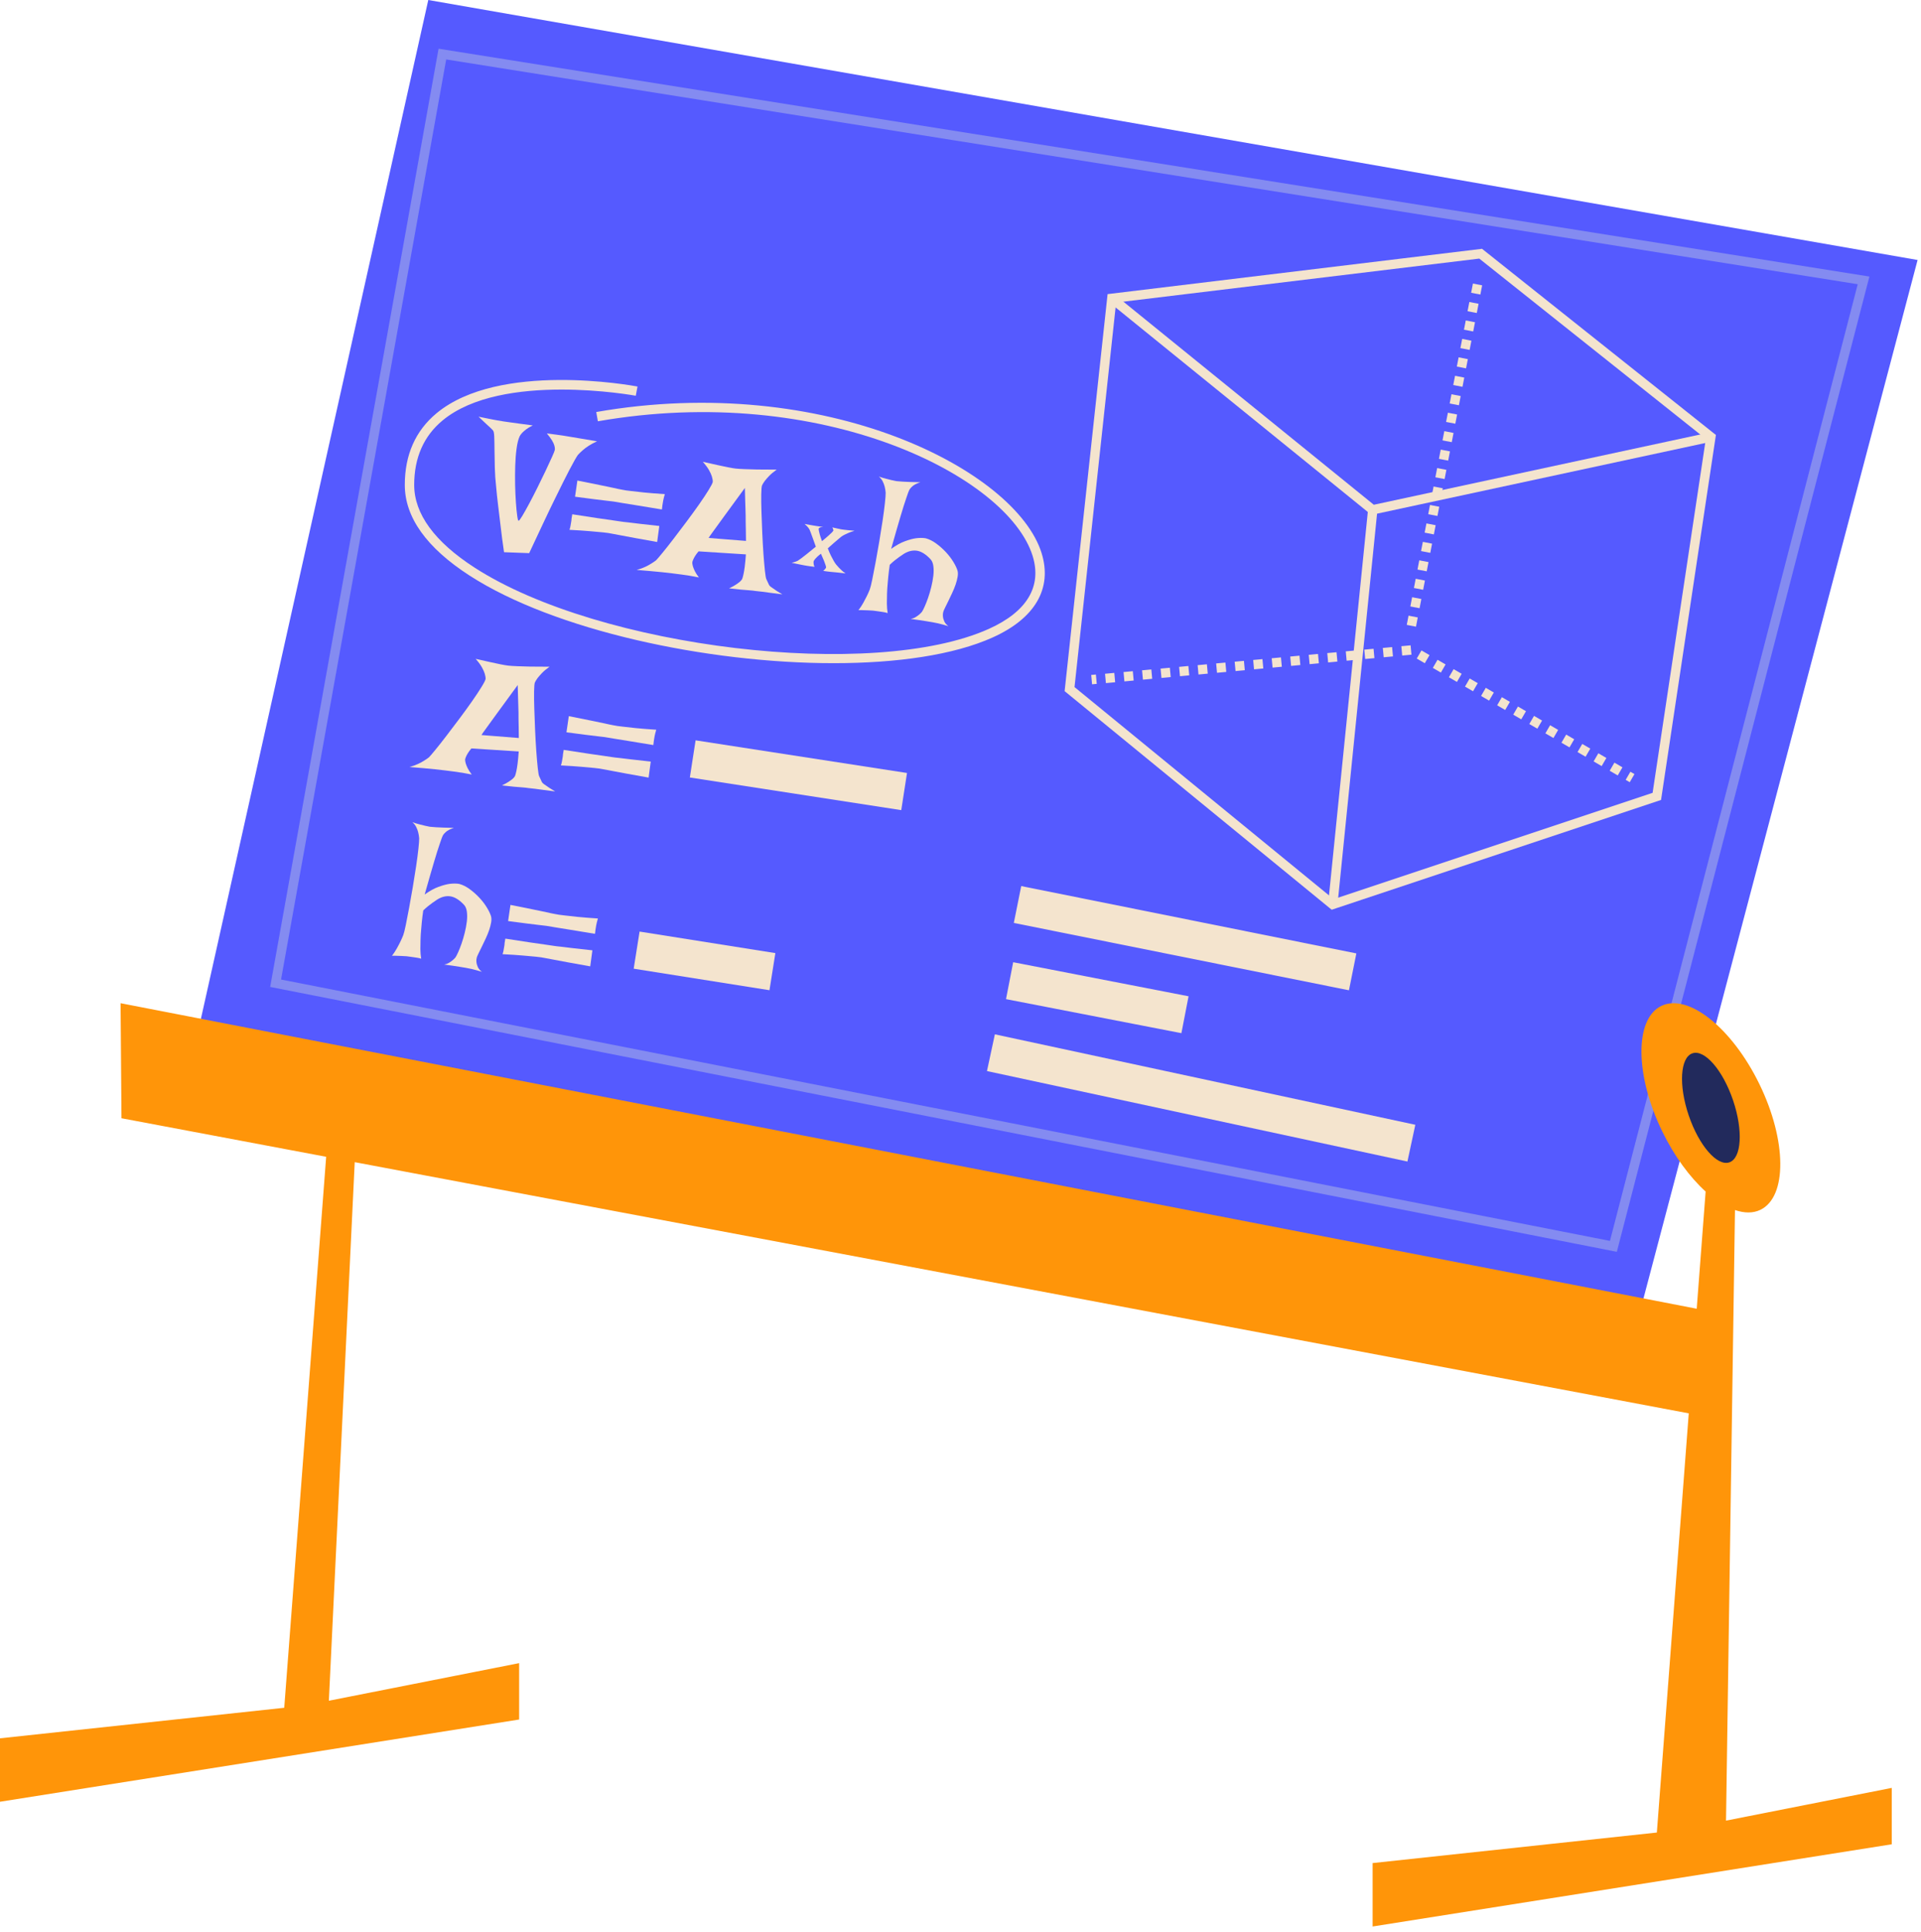 <?xml version="1.0" encoding="UTF-8"?> <svg xmlns="http://www.w3.org/2000/svg" width="184" height="185" viewBox="0 0 184 185" fill="none"><path d="M41.023 0L183.673 24.901L156.448 128.025L18.523 100.8L41.023 0Z" fill="#555AFF"></path><path d="M154.866 119.889L154.449 119.807L25.877 94.521L42.008 4.664L179.058 26.486L178.934 26.965L154.866 119.889ZM26.92 93.81L154.207 118.843L177.939 27.221L42.739 5.693L26.92 93.81Z" fill="#848BF1"></path><path d="M127.554 87.127L127.362 86.97L101.973 66.191L106.088 28.168L141.954 23.828L164.355 41.657L159.101 76.612L127.554 87.127ZM102.921 65.803L127.74 86.116L158.293 75.932L163.389 42.037L141.69 24.766L106.906 28.976L102.921 65.803Z" fill="#F4E4CE"></path><path d="M131.357 49.312L131.19 49.176L106.215 28.926L106.781 28.227L131.589 48.341L163.778 41.412L163.968 42.291L131.357 49.312Z" fill="#F4E4CE"></path><path d="M131.037 48.794L127.211 86.594L128.105 86.684L131.931 48.885L131.037 48.794Z" fill="#F4E4CE"></path><path d="M104.968 64.599L104.52 64.641L104.602 65.537L105.05 65.496L104.968 64.599Z" fill="#F4E4CE"></path><path d="M154.952 74.265L154.182 73.817L154.634 73.039L155.404 73.487L154.952 74.265ZM153.412 73.369L152.642 72.921L153.094 72.143L153.864 72.591L153.412 73.369ZM151.872 72.474L151.102 72.026L151.554 71.248L152.324 71.696L151.872 72.474ZM150.332 71.578L149.562 71.13L150.014 70.352L150.784 70.8L150.332 71.578ZM148.793 70.682L148.022 70.234L148.474 69.456L149.245 69.904L148.793 70.682ZM147.252 69.787L146.482 69.339L146.934 68.561L147.704 69.009L147.252 69.787ZM145.712 68.891L144.942 68.443L145.394 67.665L146.164 68.113L145.712 68.891ZM144.172 67.996L143.402 67.548L143.854 66.77L144.624 67.218L144.172 67.996ZM142.632 67.1L141.862 66.652L142.314 65.874L143.084 66.322L142.632 67.1ZM141.092 66.204L140.322 65.756L140.774 64.978L141.544 65.426L141.092 66.204ZM105.927 65.423L105.844 64.527L106.731 64.444L106.814 65.34L105.927 65.423ZM139.552 65.309L138.782 64.861L139.234 64.083L140.004 64.531L139.552 65.309ZM107.7 65.259L107.617 64.363L108.504 64.28L108.587 65.176L107.7 65.259ZM109.474 65.093L109.391 64.197L110.279 64.114L110.362 65.01L109.474 65.093ZM111.248 64.929L111.165 64.033L112.052 63.95L112.135 64.846L111.248 64.929ZM113.022 64.763L112.939 63.867L113.826 63.784L113.909 64.68L113.022 64.763ZM114.796 64.599L114.713 63.703L115.6 63.62L115.683 64.516L114.796 64.599ZM116.569 64.433L116.486 63.537L117.374 63.455L117.457 64.351L116.569 64.433ZM138.012 64.413L137.242 63.965L137.694 63.187L138.464 63.635L138.012 64.413ZM118.344 64.269L118.261 63.373L119.148 63.29L119.231 64.186L118.344 64.269ZM120.117 64.103L120.034 63.207L120.921 63.125L121.004 64.021L120.117 64.103ZM121.891 63.939L121.808 63.043L122.695 62.96L122.778 63.856L121.891 63.939ZM123.665 63.774L123.582 62.878L124.469 62.795L124.552 63.691L123.665 63.774ZM125.439 63.609L125.356 62.713L126.243 62.63L126.326 63.526L125.439 63.609ZM136.472 63.518L135.702 63.07L136.154 62.292L136.924 62.74L136.472 63.518ZM127.213 63.444L127.13 62.548L128.017 62.465L128.1 63.361L127.213 63.444ZM128.986 63.278L128.903 62.382L129.79 62.299L129.873 63.195L128.986 63.278ZM130.76 63.114L130.677 62.218L131.564 62.135L131.647 63.031L130.76 63.114ZM132.535 62.948L132.452 62.052L133.339 61.97L133.422 62.866L132.535 62.948ZM134.308 62.784L134.225 61.888L135.112 61.805L135.195 62.701L134.308 62.784Z" fill="#F4E4CE"></path><path d="M156.165 73.909L155.713 74.688L156.102 74.914L156.554 74.135L156.165 73.909Z" fill="#F4E4CE"></path><path d="M135.628 60.018L134.744 59.847L134.915 58.963L135.799 59.134L135.628 60.018ZM135.971 58.251L135.087 58.08L135.258 57.196L136.142 57.367L135.971 58.251ZM136.314 56.484L135.43 56.313L135.601 55.429L136.485 55.6L136.314 56.484ZM136.656 54.717L135.772 54.546L135.943 53.662L136.827 53.833L136.656 54.717ZM136.998 52.949L136.114 52.778L136.285 51.895L137.169 52.066L136.998 52.949ZM137.341 51.182L136.457 51.011L136.628 50.128L137.512 50.299L137.341 51.182ZM137.684 49.415L136.8 49.244L136.971 48.361L137.855 48.532L137.684 49.415ZM138.026 47.648L137.142 47.477L137.313 46.593L138.197 46.764L138.026 47.648ZM138.369 45.881L137.485 45.71L137.656 44.826L138.54 44.997L138.369 45.881ZM138.711 44.114L137.827 43.943L137.998 43.059L138.882 43.23L138.711 44.114ZM139.054 42.347L138.17 42.176L138.341 41.292L139.225 41.463L139.054 42.347ZM139.396 40.58L138.512 40.409L138.683 39.526L139.567 39.697L139.396 40.58ZM139.739 38.813L138.855 38.642L139.026 37.759L139.91 37.93L139.739 38.813ZM140.082 37.046L139.198 36.875L139.369 35.992L140.253 36.163L140.082 37.046ZM140.424 35.278L139.54 35.107L139.711 34.223L140.595 34.394L140.424 35.278ZM140.766 33.512L139.882 33.341L140.053 32.457L140.937 32.628L140.766 33.512ZM141.109 31.745L140.225 31.574L140.396 30.69L141.28 30.861L141.109 31.745ZM141.452 29.977L140.568 29.806L140.739 28.922L141.623 29.093L141.452 29.977ZM141.795 28.21L140.911 28.039L141.082 27.156L141.966 27.327L141.795 28.21Z" fill="#F4E4CE"></path><path d="M97.817 84.861L97.107 88.391L129.208 94.841L129.917 91.311L97.817 84.861Z" fill="#F4E4CE"></path><path d="M45.836 39.906C46.588 40.067 47.173 40.182 47.592 40.253L48.219 40.358C48.399 40.388 48.627 40.421 48.899 40.455C49.127 40.481 49.418 40.521 49.769 40.575C50.119 40.628 50.54 40.684 51.029 40.743C50.778 40.864 50.571 40.986 50.41 41.109C50.25 41.234 50.121 41.346 50.022 41.446C49.91 41.566 49.826 41.68 49.773 41.787C49.645 42.068 49.546 42.461 49.479 42.967C49.41 43.472 49.367 44.023 49.35 44.618C49.331 45.214 49.329 45.82 49.34 46.438C49.354 47.056 49.379 47.619 49.416 48.125C49.451 48.631 49.492 49.047 49.537 49.374C49.58 49.701 49.626 49.868 49.67 49.876C49.716 49.883 49.83 49.735 50.016 49.429C50.2 49.122 50.42 48.732 50.674 48.258C50.928 47.783 51.195 47.265 51.476 46.701C51.757 46.138 52.017 45.6 52.26 45.09C52.503 44.578 52.709 44.136 52.875 43.763C53.042 43.39 53.133 43.159 53.149 43.068C53.158 42.942 53.139 42.805 53.095 42.658C53.059 42.524 52.983 42.364 52.871 42.176C52.757 41.988 52.592 41.766 52.381 41.51C52.733 41.557 53.038 41.597 53.293 41.628C53.55 41.659 53.768 41.69 53.949 41.721L54.475 41.808L57.188 42.263C56.872 42.408 56.602 42.554 56.374 42.702C56.145 42.85 55.957 42.993 55.805 43.13C55.627 43.287 55.475 43.435 55.347 43.576C55.193 43.794 54.92 44.277 54.528 45.025C54.358 45.345 54.158 45.736 53.931 46.197C53.702 46.659 53.429 47.211 53.112 47.856C52.794 48.501 52.437 49.245 52.04 50.091C51.643 50.937 51.19 51.898 50.686 52.976L48.277 52.885C48.142 51.956 48.032 51.11 47.945 50.345C47.857 49.58 47.778 48.925 47.708 48.379C47.63 47.738 47.569 47.164 47.526 46.658C47.455 46.042 47.412 45.421 47.395 44.797C47.377 44.172 47.367 43.607 47.365 43.1C47.362 42.595 47.356 42.172 47.341 41.833C47.329 41.494 47.287 41.29 47.217 41.22C47.161 41.152 47.07 41.062 46.95 40.948C46.838 40.848 46.695 40.717 46.52 40.553C46.345 40.389 46.117 40.173 45.836 39.906Z" fill="#F4E4CE"></path><path d="M63.398 48.793C62.393 48.624 61.587 48.492 60.982 48.396C60.376 48.3 59.909 48.225 59.58 48.17L58.75 48.03C58.601 48.017 58.367 47.99 58.05 47.948C57.777 47.914 57.401 47.868 56.921 47.811C56.444 47.754 55.829 47.674 55.079 47.571L55.304 46.023C56.159 46.189 56.864 46.331 57.42 46.448C57.976 46.564 58.416 46.656 58.742 46.723C59.123 46.81 59.414 46.871 59.617 46.905C59.809 46.948 60.086 46.989 60.452 47.027C60.758 47.067 61.174 47.114 61.701 47.167C62.226 47.22 62.887 47.272 63.679 47.324C63.596 47.612 63.544 47.824 63.52 47.96L63.48 48.197L63.447 48.401C63.438 48.457 63.43 48.52 63.426 48.589C63.418 48.657 63.409 48.725 63.398 48.793ZM54.814 49.253C55.812 49.408 56.615 49.531 57.228 49.623C57.84 49.714 58.311 49.782 58.64 49.825C59.028 49.879 59.304 49.919 59.475 49.948C59.622 49.973 59.856 50 60.175 50.031C60.449 50.065 60.821 50.111 61.294 50.167C61.767 50.222 62.386 50.291 63.151 50.373L62.945 51.908C62.088 51.753 61.381 51.625 60.822 51.526C60.262 51.427 59.821 51.344 59.495 51.277C59.113 51.201 58.819 51.146 58.616 51.112C58.414 51.066 58.13 51.024 57.765 50.987C57.456 50.958 57.041 50.921 56.52 50.874C56 50.827 55.341 50.784 54.547 50.743C54.594 50.6 54.627 50.475 54.644 50.367C54.663 50.259 54.678 50.167 54.692 50.087L54.731 49.85C54.73 49.792 54.735 49.729 54.746 49.661L54.814 49.253Z" fill="#F4E4CE"></path><path d="M67.32 44.227C67.879 44.355 68.354 44.461 68.74 44.543C69.128 44.625 69.45 44.694 69.707 44.749C70.001 44.809 70.249 44.851 70.454 44.874C70.66 44.897 70.942 44.915 71.299 44.929C71.598 44.945 72 44.956 72.505 44.965C73.007 44.974 73.638 44.978 74.393 44.977C74.091 45.194 73.851 45.395 73.672 45.58C73.497 45.765 73.357 45.925 73.253 46.059C73.133 46.225 73.044 46.367 72.991 46.486C72.948 46.595 72.923 46.881 72.915 47.345C72.907 47.809 72.914 48.358 72.935 48.996C72.956 49.633 72.982 50.311 73.012 51.031C73.044 51.751 73.081 52.425 73.126 53.054C73.172 53.684 73.218 54.22 73.266 54.665C73.314 55.108 73.359 55.375 73.402 55.463C73.531 55.729 73.613 55.902 73.645 55.983C73.678 56.064 73.746 56.142 73.85 56.218C73.892 56.248 73.958 56.294 74.054 56.357C74.136 56.417 74.247 56.495 74.389 56.588C74.531 56.682 74.712 56.794 74.935 56.924C74.49 56.872 74.109 56.823 73.792 56.776C73.474 56.728 73.212 56.693 73.007 56.67C72.768 56.641 72.562 56.619 72.391 56.602C72.222 56.574 72.016 56.551 71.775 56.533C71.568 56.522 71.3 56.5 70.975 56.469C70.65 56.437 70.27 56.397 69.835 56.347C70.089 56.227 70.296 56.114 70.461 56.007C70.623 55.901 70.751 55.809 70.846 55.732C70.956 55.634 71.035 55.543 71.084 55.458C71.124 55.36 71.166 55.21 71.211 55.008C71.253 54.829 71.292 54.589 71.332 54.288C71.371 53.986 71.408 53.588 71.445 53.095L66.909 52.805C66.764 52.979 66.651 53.131 66.571 53.262C66.492 53.394 66.43 53.509 66.391 53.607C66.337 53.725 66.308 53.826 66.307 53.907C66.314 54.001 66.336 54.115 66.371 54.249C66.409 54.372 66.468 54.518 66.549 54.689C66.633 54.859 66.763 55.065 66.943 55.304C66.664 55.245 66.375 55.191 66.082 55.142C65.788 55.093 65.515 55.053 65.266 55.022C64.97 54.984 64.68 54.948 64.395 54.911C64.112 54.875 63.787 54.838 63.421 54.8C63.111 54.772 62.748 54.736 62.331 54.696C61.914 54.655 61.464 54.617 60.982 54.583C61.298 54.496 61.57 54.399 61.797 54.292C62.025 54.185 62.216 54.081 62.373 53.979C62.554 53.87 62.711 53.763 62.844 53.658C62.943 53.558 63.146 53.322 63.452 52.949C63.759 52.577 64.109 52.132 64.504 51.617C64.899 51.102 65.316 50.551 65.757 49.962C66.198 49.374 66.602 48.817 66.971 48.291C67.338 47.766 67.642 47.308 67.88 46.919C68.121 46.529 68.251 46.272 68.272 46.148C68.275 45.997 68.245 45.824 68.184 45.628C68.132 45.457 68.042 45.255 67.912 45.024C67.78 44.792 67.583 44.526 67.32 44.227ZM71.452 51.805C71.451 51.399 71.446 51.046 71.438 50.749C71.429 50.451 71.425 50.204 71.423 50.006C71.415 49.772 71.415 49.568 71.421 49.395C71.412 49.231 71.408 49.021 71.404 48.764C71.395 48.542 71.386 48.265 71.378 47.932C71.37 47.6 71.359 47.199 71.345 46.733C70.484 47.913 69.817 48.827 69.341 49.474C68.866 50.12 68.523 50.594 68.309 50.896C68.052 51.248 67.906 51.456 67.874 51.52L71.452 51.805Z" fill="#F4E4CE"></path><path d="M77.067 50.18C77.224 50.206 77.355 50.23 77.457 50.249C77.559 50.27 77.642 50.285 77.701 50.294L77.864 50.322L78.05 50.353C78.127 50.366 78.228 50.382 78.357 50.401C78.485 50.42 78.654 50.441 78.861 50.464C78.759 50.469 78.681 50.48 78.622 50.495C78.563 50.511 78.518 50.53 78.488 50.553C78.449 50.574 78.425 50.601 78.415 50.633C78.412 50.677 78.42 50.748 78.437 50.847C78.451 50.933 78.48 51.052 78.525 51.204C78.568 51.357 78.639 51.565 78.734 51.826C79.007 51.604 79.214 51.426 79.36 51.295C79.504 51.163 79.614 51.061 79.687 50.99C79.763 50.908 79.808 50.851 79.825 50.821C79.823 50.792 79.819 50.764 79.814 50.735C79.804 50.689 79.776 50.614 79.726 50.511C79.869 50.546 79.998 50.574 80.105 50.595C80.213 50.616 80.305 50.636 80.38 50.654C80.465 50.674 80.536 50.689 80.59 50.698C80.651 50.707 80.738 50.719 80.852 50.733C80.946 50.743 81.073 50.757 81.234 50.776C81.396 50.795 81.6 50.814 81.849 50.833C81.631 50.897 81.445 50.962 81.288 51.028C81.132 51.093 81.002 51.154 80.898 51.209C80.775 51.272 80.674 51.333 80.59 51.392C80.506 51.462 80.405 51.547 80.281 51.65C80.169 51.743 80.035 51.859 79.874 51.997C79.714 52.135 79.519 52.307 79.29 52.514C79.39 52.782 79.489 53.015 79.587 53.209C79.686 53.404 79.772 53.566 79.845 53.695C79.931 53.849 80.014 53.975 80.093 54.072C80.17 54.17 80.257 54.268 80.353 54.367C80.434 54.453 80.528 54.546 80.637 54.645C80.746 54.744 80.866 54.836 80.997 54.919C80.853 54.906 80.715 54.89 80.582 54.87C80.448 54.85 80.328 54.837 80.223 54.83C80.103 54.822 79.987 54.81 79.878 54.797C79.768 54.789 79.654 54.779 79.541 54.765C79.442 54.754 79.333 54.742 79.212 54.726C79.091 54.712 78.968 54.694 78.844 54.673C78.9 54.632 78.946 54.593 78.98 54.553C79.015 54.514 79.044 54.48 79.065 54.45C79.094 54.416 79.112 54.383 79.124 54.351C79.125 54.307 79.111 54.232 79.077 54.126C79.048 54.032 79.001 53.9 78.934 53.73C78.868 53.559 78.768 53.327 78.633 53.03C78.486 53.14 78.368 53.237 78.278 53.322C78.188 53.407 78.12 53.479 78.071 53.539C78.014 53.608 77.975 53.665 77.951 53.711C77.931 53.758 77.922 53.813 77.923 53.874C77.926 53.925 77.932 53.986 77.942 54.058C77.953 54.129 77.979 54.204 78.021 54.285C77.747 54.256 77.518 54.225 77.334 54.194L77.056 54.148C76.969 54.133 76.866 54.114 76.748 54.088C76.644 54.065 76.517 54.04 76.363 54.011C76.207 53.982 76.029 53.945 75.824 53.9C75.887 53.888 75.954 53.871 76.025 53.85C76.096 53.828 76.159 53.808 76.211 53.789C76.276 53.767 76.338 53.741 76.398 53.712C76.467 53.673 76.579 53.596 76.731 53.483C76.858 53.387 77.036 53.251 77.259 53.074C77.485 52.896 77.779 52.656 78.143 52.355C78.018 51.999 77.915 51.715 77.837 51.503C77.757 51.292 77.698 51.128 77.656 51.008C77.607 50.871 77.57 50.779 77.544 50.729C77.518 50.68 77.482 50.624 77.439 50.561C77.367 50.459 77.243 50.332 77.067 50.18Z" fill="#F4E4CE"></path><path d="M84.183 45.641C84.435 45.731 84.668 45.801 84.881 45.854C85.092 45.906 85.271 45.951 85.415 45.987C85.584 46.027 85.729 46.057 85.854 46.078C86.025 46.095 86.226 46.111 86.455 46.127C86.651 46.136 86.891 46.148 87.174 46.16C87.456 46.172 87.782 46.182 88.153 46.185C87.969 46.246 87.814 46.311 87.686 46.376C87.559 46.442 87.452 46.514 87.37 46.594C87.274 46.682 87.195 46.768 87.136 46.851C87.054 46.988 86.941 47.283 86.796 47.734C86.661 48.118 86.48 48.692 86.254 49.456C86.026 50.22 85.729 51.256 85.358 52.566C85.833 52.227 86.27 51.984 86.674 51.837C87.076 51.689 87.426 51.594 87.724 51.551C88.069 51.505 88.381 51.505 88.666 51.552C89.009 51.644 89.35 51.815 89.685 52.063C90.022 52.312 90.33 52.587 90.611 52.89C90.891 53.192 91.129 53.505 91.325 53.829C91.522 54.152 91.65 54.429 91.718 54.662C91.76 54.82 91.762 55.015 91.723 55.247C91.684 55.479 91.619 55.726 91.53 55.99C91.438 56.254 91.329 56.52 91.203 56.789C91.077 57.059 90.956 57.312 90.841 57.548C90.726 57.784 90.624 57.991 90.536 58.168C90.449 58.345 90.392 58.472 90.367 58.549C90.316 58.715 90.299 58.88 90.319 59.046C90.329 59.187 90.374 59.343 90.449 59.512C90.525 59.682 90.656 59.835 90.844 59.97C90.688 59.922 90.525 59.873 90.353 59.827C90.181 59.78 90.017 59.739 89.86 59.701C89.682 59.659 89.501 59.623 89.32 59.593L88.709 59.491C88.517 59.459 88.297 59.424 88.047 59.388C87.797 59.352 87.526 59.315 87.229 59.277C87.396 59.248 87.545 59.194 87.674 59.117C87.804 59.04 87.916 58.963 88.01 58.885C88.118 58.798 88.215 58.704 88.302 58.603C88.362 58.52 88.447 58.357 88.558 58.114C88.668 57.871 88.781 57.587 88.892 57.264C89.005 56.941 89.107 56.594 89.198 56.226C89.289 55.858 89.355 55.5 89.397 55.152C89.437 54.804 89.438 54.488 89.398 54.202C89.359 53.916 89.265 53.697 89.116 53.545C88.673 53.075 88.242 52.808 87.83 52.744C87.417 52.681 86.996 52.781 86.567 53.046C86.411 53.148 86.259 53.25 86.116 53.354C85.983 53.448 85.835 53.56 85.674 53.69C85.514 53.821 85.364 53.955 85.223 54.094C85.195 54.263 85.17 54.45 85.146 54.656C85.123 54.861 85.102 55.061 85.08 55.256C85.055 55.472 85.037 55.69 85.023 55.908C84.99 56.24 84.971 56.568 84.962 56.892C84.951 57.169 84.946 57.473 84.948 57.804C84.952 58.136 84.976 58.44 85.023 58.715C84.881 58.668 84.729 58.634 84.569 58.613C84.412 58.592 84.258 58.57 84.111 58.545C83.941 58.527 83.773 58.506 83.616 58.479C83.467 58.465 83.312 58.457 83.148 58.453C83.009 58.453 82.86 58.448 82.699 58.438C82.537 58.428 82.38 58.428 82.227 58.437C82.407 58.2 82.563 57.962 82.696 57.722C82.83 57.482 82.939 57.272 83.028 57.09C83.133 56.875 83.228 56.664 83.308 56.456C83.37 56.293 83.451 55.972 83.549 55.495C83.646 55.017 83.753 54.466 83.87 53.84C83.986 53.215 84.104 52.552 84.222 51.851C84.34 51.15 84.445 50.482 84.541 49.848C84.635 49.213 84.709 48.656 84.76 48.177C84.813 47.698 84.835 47.364 84.832 47.178C84.817 46.989 84.785 46.797 84.737 46.604C84.695 46.434 84.631 46.264 84.543 46.092C84.456 45.922 84.335 45.771 84.183 45.641Z" fill="#F4E4CE"></path><path d="M62.578 71.356C61.573 71.187 60.767 71.055 60.162 70.959C59.556 70.863 59.089 70.788 58.76 70.733L57.93 70.593C57.781 70.58 57.547 70.553 57.229 70.511C56.956 70.477 56.58 70.431 56.1 70.374C55.623 70.317 55.008 70.237 54.258 70.134L54.483 68.586C55.338 68.753 56.043 68.894 56.599 69.011C57.154 69.127 57.595 69.219 57.921 69.286C58.302 69.373 58.593 69.434 58.796 69.468C58.988 69.511 59.265 69.552 59.631 69.59C59.937 69.63 60.353 69.677 60.88 69.73C61.405 69.783 62.066 69.835 62.857 69.887C62.774 70.175 62.722 70.387 62.698 70.523L62.658 70.76L62.625 70.964C62.616 71.02 62.608 71.083 62.604 71.152C62.598 71.221 62.589 71.289 62.578 71.356ZM53.994 71.817C54.992 71.972 55.795 72.095 56.408 72.187C57.02 72.278 57.491 72.346 57.819 72.389C58.207 72.443 58.483 72.483 58.654 72.512C58.801 72.537 59.035 72.564 59.355 72.595C59.629 72.629 60.001 72.674 60.474 72.731C60.947 72.786 61.566 72.855 62.331 72.937L62.125 74.472C61.268 74.317 60.561 74.189 60.002 74.09C59.442 73.991 59.001 73.908 58.675 73.841C58.293 73.765 57.999 73.71 57.796 73.676C57.594 73.63 57.31 73.588 56.945 73.551C56.636 73.522 56.221 73.485 55.7 73.438C55.18 73.391 54.521 73.347 53.727 73.307C53.774 73.164 53.807 73.039 53.824 72.931C53.843 72.823 53.858 72.731 53.872 72.652L53.911 72.415C53.91 72.356 53.915 72.294 53.926 72.226L53.994 71.817Z" fill="#F4E4CE"></path><path d="M45.562 63.102C46.121 63.23 46.596 63.336 46.982 63.418C47.37 63.5 47.692 63.569 47.949 63.624C48.243 63.684 48.491 63.726 48.696 63.749C48.902 63.772 49.184 63.79 49.541 63.804C49.84 63.82 50.242 63.831 50.747 63.84C51.249 63.849 51.88 63.853 52.635 63.852C52.333 64.069 52.093 64.27 51.914 64.455C51.739 64.641 51.599 64.8 51.495 64.934C51.375 65.1 51.286 65.242 51.233 65.361C51.19 65.469 51.165 65.756 51.157 66.22C51.149 66.684 51.156 67.233 51.177 67.871C51.198 68.508 51.224 69.186 51.253 69.906C51.285 70.626 51.322 71.3 51.367 71.929C51.413 72.559 51.459 73.095 51.507 73.54C51.554 73.983 51.6 74.25 51.643 74.338C51.772 74.604 51.854 74.777 51.886 74.858C51.919 74.939 51.987 75.017 52.091 75.093C52.133 75.123 52.199 75.17 52.295 75.231C52.377 75.291 52.488 75.369 52.63 75.462C52.772 75.556 52.953 75.668 53.176 75.798C52.731 75.746 52.35 75.697 52.033 75.65C51.715 75.602 51.453 75.567 51.248 75.544C51.009 75.515 50.803 75.493 50.632 75.476C50.463 75.448 50.257 75.425 50.016 75.407C49.809 75.396 49.541 75.374 49.216 75.343C48.891 75.311 48.511 75.271 48.076 75.221C48.33 75.101 48.537 74.988 48.702 74.881C48.864 74.775 48.992 74.683 49.087 74.606C49.197 74.508 49.276 74.417 49.325 74.332C49.365 74.234 49.407 74.084 49.452 73.882C49.494 73.703 49.533 73.463 49.573 73.162C49.612 72.86 49.649 72.462 49.686 71.969L45.15 71.679C45.005 71.853 44.892 72.005 44.812 72.136C44.733 72.268 44.671 72.383 44.632 72.481C44.578 72.599 44.549 72.7 44.548 72.781C44.555 72.875 44.577 72.989 44.612 73.123C44.65 73.246 44.709 73.392 44.79 73.563C44.874 73.733 45.004 73.939 45.184 74.178C44.905 74.119 44.616 74.065 44.323 74.016C44.029 73.967 43.756 73.927 43.507 73.896C43.211 73.858 42.921 73.822 42.636 73.785C42.353 73.749 42.028 73.712 41.662 73.674C41.352 73.646 40.989 73.609 40.572 73.57C40.155 73.528 39.705 73.491 39.223 73.457C39.539 73.37 39.811 73.273 40.038 73.166C40.266 73.059 40.457 72.955 40.614 72.853C40.795 72.744 40.952 72.637 41.085 72.532C41.184 72.432 41.387 72.196 41.693 71.823C42 71.451 42.35 71.006 42.745 70.491C43.14 69.976 43.557 69.425 43.998 68.836C44.439 68.248 44.843 67.691 45.212 67.165C45.579 66.64 45.883 66.182 46.121 65.793C46.362 65.403 46.492 65.146 46.513 65.022C46.516 64.871 46.486 64.698 46.425 64.502C46.373 64.331 46.283 64.129 46.152 63.898C46.023 63.667 45.826 63.401 45.562 63.102ZM49.695 70.681C49.694 70.274 49.689 69.922 49.681 69.625C49.672 69.327 49.668 69.08 49.666 68.882C49.658 68.648 49.658 68.444 49.664 68.271C49.655 68.107 49.651 67.897 49.647 67.64C49.638 67.418 49.629 67.141 49.621 66.808C49.613 66.476 49.602 66.075 49.588 65.609C48.727 66.789 48.06 67.703 47.584 68.35C47.109 68.996 46.766 69.47 46.552 69.772C46.295 70.124 46.149 70.332 46.117 70.396L49.695 70.681Z" fill="#F4E4CE"></path><path d="M97.046 92.153L96.359 95.688L113.159 98.949L113.845 95.415L97.046 92.153Z" fill="#F4E4CE"></path><path d="M95.292 99.059L94.535 102.578L134.808 111.242L135.565 107.722L95.292 99.059Z" fill="#F4E4CE"></path><path d="M79.854 63.514C67.693 63.514 53.093 60.366 44.978 55.124C40.861 52.465 38.773 49.543 38.773 46.44C38.773 43.56 39.795 41.252 41.811 39.579C47.816 34.597 60.525 36.916 61.063 37.018L60.897 37.902C60.77 37.878 48.064 35.559 42.384 40.272C40.585 41.765 39.673 43.84 39.673 46.439C39.673 49.217 41.622 51.884 45.466 54.367C57.426 62.092 83.668 65.212 94.725 60.224C98.363 58.583 99.811 56.173 98.913 53.254C96.567 45.627 78.758 36.59 57.266 40.347L57.111 39.46C79.071 35.621 97.334 45.06 99.773 52.989C100.808 56.355 99.147 59.216 95.095 61.044C91.352 62.735 85.904 63.514 79.854 63.514Z" fill="#F4E4CE"></path><path d="M56.987 89.434C55.982 89.265 55.176 89.133 54.571 89.037C53.965 88.941 53.498 88.866 53.169 88.811L52.339 88.671C52.19 88.658 51.956 88.631 51.639 88.589C51.366 88.555 50.99 88.509 50.511 88.452C50.034 88.395 49.419 88.315 48.669 88.212L48.894 86.664C49.749 86.831 50.454 86.972 51.01 87.089C51.565 87.205 52.006 87.297 52.332 87.364C52.713 87.451 53.004 87.512 53.207 87.546C53.399 87.589 53.676 87.63 54.042 87.668C54.348 87.708 54.765 87.755 55.291 87.808C55.816 87.861 56.477 87.913 57.269 87.965C57.186 88.253 57.134 88.465 57.11 88.601L57.07 88.838L57.037 89.042C57.028 89.098 57.02 89.161 57.016 89.23C57.007 89.298 56.999 89.366 56.987 89.434ZM48.403 89.894C49.401 90.049 50.204 90.172 50.817 90.264C51.429 90.355 51.9 90.423 52.229 90.466C52.617 90.52 52.893 90.56 53.064 90.589C53.211 90.614 53.445 90.641 53.765 90.672C54.039 90.706 54.411 90.752 54.884 90.808C55.357 90.863 55.976 90.932 56.741 91.014L56.535 92.549C55.678 92.394 54.971 92.266 54.412 92.167C53.852 92.068 53.411 91.985 53.085 91.918C52.703 91.842 52.409 91.787 52.206 91.753C52.004 91.707 51.72 91.665 51.355 91.628C51.046 91.599 50.631 91.562 50.11 91.515C49.59 91.468 48.931 91.424 48.137 91.384C48.184 91.241 48.217 91.116 48.234 91.008C48.253 90.9 48.268 90.808 48.282 90.728L48.321 90.491C48.32 90.433 48.325 90.37 48.336 90.302L48.403 89.894Z" fill="#F4E4CE"></path><path d="M39.501 78.742C39.753 78.832 39.986 78.901 40.199 78.955C40.41 79.007 40.589 79.052 40.733 79.088C40.902 79.128 41.047 79.158 41.172 79.179C41.343 79.196 41.544 79.212 41.773 79.228C41.969 79.237 42.209 79.249 42.492 79.261C42.774 79.273 43.1 79.282 43.471 79.286C43.287 79.348 43.132 79.412 43.004 79.477C42.877 79.543 42.77 79.616 42.688 79.695C42.592 79.783 42.513 79.87 42.454 79.953C42.372 80.09 42.259 80.385 42.114 80.836C41.979 81.221 41.798 81.794 41.572 82.558C41.344 83.322 41.047 84.358 40.676 85.668C41.151 85.329 41.588 85.086 41.992 84.939C42.395 84.791 42.744 84.696 43.042 84.652C43.387 84.606 43.699 84.606 43.984 84.653C44.327 84.745 44.668 84.916 45.003 85.164C45.34 85.413 45.648 85.688 45.929 85.991C46.209 86.293 46.448 86.606 46.643 86.93C46.84 87.253 46.968 87.53 47.036 87.763C47.078 87.921 47.08 88.116 47.041 88.348C47.002 88.58 46.937 88.827 46.848 89.091C46.756 89.355 46.647 89.621 46.521 89.89C46.395 90.16 46.274 90.412 46.159 90.648C46.044 90.884 45.942 91.091 45.854 91.269C45.767 91.446 45.71 91.573 45.685 91.65C45.634 91.816 45.617 91.981 45.637 92.147C45.647 92.288 45.692 92.444 45.767 92.613C45.843 92.783 45.974 92.936 46.162 93.071C46.006 93.023 45.843 92.974 45.671 92.928C45.499 92.881 45.335 92.84 45.178 92.802C45 92.76 44.819 92.724 44.638 92.694L44.027 92.592C43.835 92.56 43.615 92.525 43.365 92.489C43.115 92.453 42.844 92.417 42.547 92.378C42.714 92.349 42.863 92.294 42.992 92.218C43.122 92.141 43.234 92.064 43.328 91.986C43.436 91.9 43.533 91.805 43.62 91.704C43.68 91.621 43.765 91.458 43.876 91.215C43.986 90.972 44.099 90.688 44.21 90.365C44.323 90.042 44.425 89.695 44.516 89.327C44.607 88.959 44.673 88.601 44.715 88.253C44.755 87.905 44.756 87.589 44.716 87.303C44.677 87.017 44.583 86.799 44.434 86.646C43.991 86.176 43.56 85.909 43.148 85.845C42.735 85.782 42.314 85.882 41.885 86.147C41.729 86.249 41.577 86.351 41.434 86.455C41.301 86.549 41.153 86.661 40.992 86.791C40.832 86.921 40.682 87.056 40.541 87.195C40.513 87.364 40.488 87.551 40.464 87.757C40.441 87.962 40.42 88.162 40.398 88.357C40.373 88.573 40.355 88.791 40.341 89.009C40.308 89.341 40.289 89.669 40.28 89.993C40.269 90.27 40.264 90.574 40.266 90.905C40.27 91.237 40.294 91.541 40.341 91.816C40.199 91.768 40.047 91.735 39.887 91.714C39.73 91.693 39.576 91.671 39.429 91.646C39.259 91.628 39.092 91.607 38.934 91.581C38.785 91.567 38.63 91.559 38.466 91.555C38.327 91.555 38.178 91.55 38.017 91.54C37.855 91.53 37.698 91.53 37.545 91.539C37.725 91.302 37.881 91.064 38.014 90.824C38.148 90.585 38.257 90.374 38.346 90.192C38.451 89.977 38.545 89.766 38.626 89.558C38.688 89.395 38.769 89.074 38.867 88.596C38.964 88.118 39.071 87.567 39.188 86.942C39.304 86.317 39.422 85.654 39.54 84.953C39.658 84.252 39.763 83.584 39.859 82.95C39.953 82.315 40.027 81.758 40.078 81.279C40.131 80.8 40.153 80.466 40.15 80.28C40.135 80.092 40.103 79.899 40.055 79.706C40.013 79.536 39.949 79.366 39.861 79.194C39.774 79.023 39.653 78.872 39.501 78.742Z" fill="#F4E4CE"></path><path d="M66.626 70.903L66.076 74.461L86.326 77.588L86.876 74.03L66.626 70.903Z" fill="#F4E4CE"></path><path d="M61.261 89.218L60.697 92.773L73.703 94.835L74.267 91.28L61.261 89.218Z" fill="#F4E4CE"></path><path d="M165.324 174.364L166.182 115.888C167.075 116.192 167.913 116.209 168.623 115.864C171.193 114.614 171.15 109.23 168.527 103.838C165.903 98.446 161.694 95.089 159.124 96.34C156.554 97.59 156.597 102.974 159.22 108.366C160.385 110.76 161.863 112.75 163.371 114.116L162.517 125.339L11.549 96.078L11.636 107.096L31.241 110.787L27.225 163.556L0 166.481V172.556L49.725 164.681V159.281L31.5 162.881L33.977 111.302L161.755 135.358L158.699 175.504L131.474 178.429V184.504L181.199 176.629V171.229L165.324 174.364Z" fill="#FF9509"></path><path d="M165.999 105.378C166.976 108.261 166.816 110.922 165.643 111.32C164.469 111.718 162.726 109.703 161.749 106.82C160.772 103.937 160.932 101.275 162.105 100.878C163.279 100.479 165.021 102.494 165.999 105.378Z" fill="#222A5C"></path></svg> 